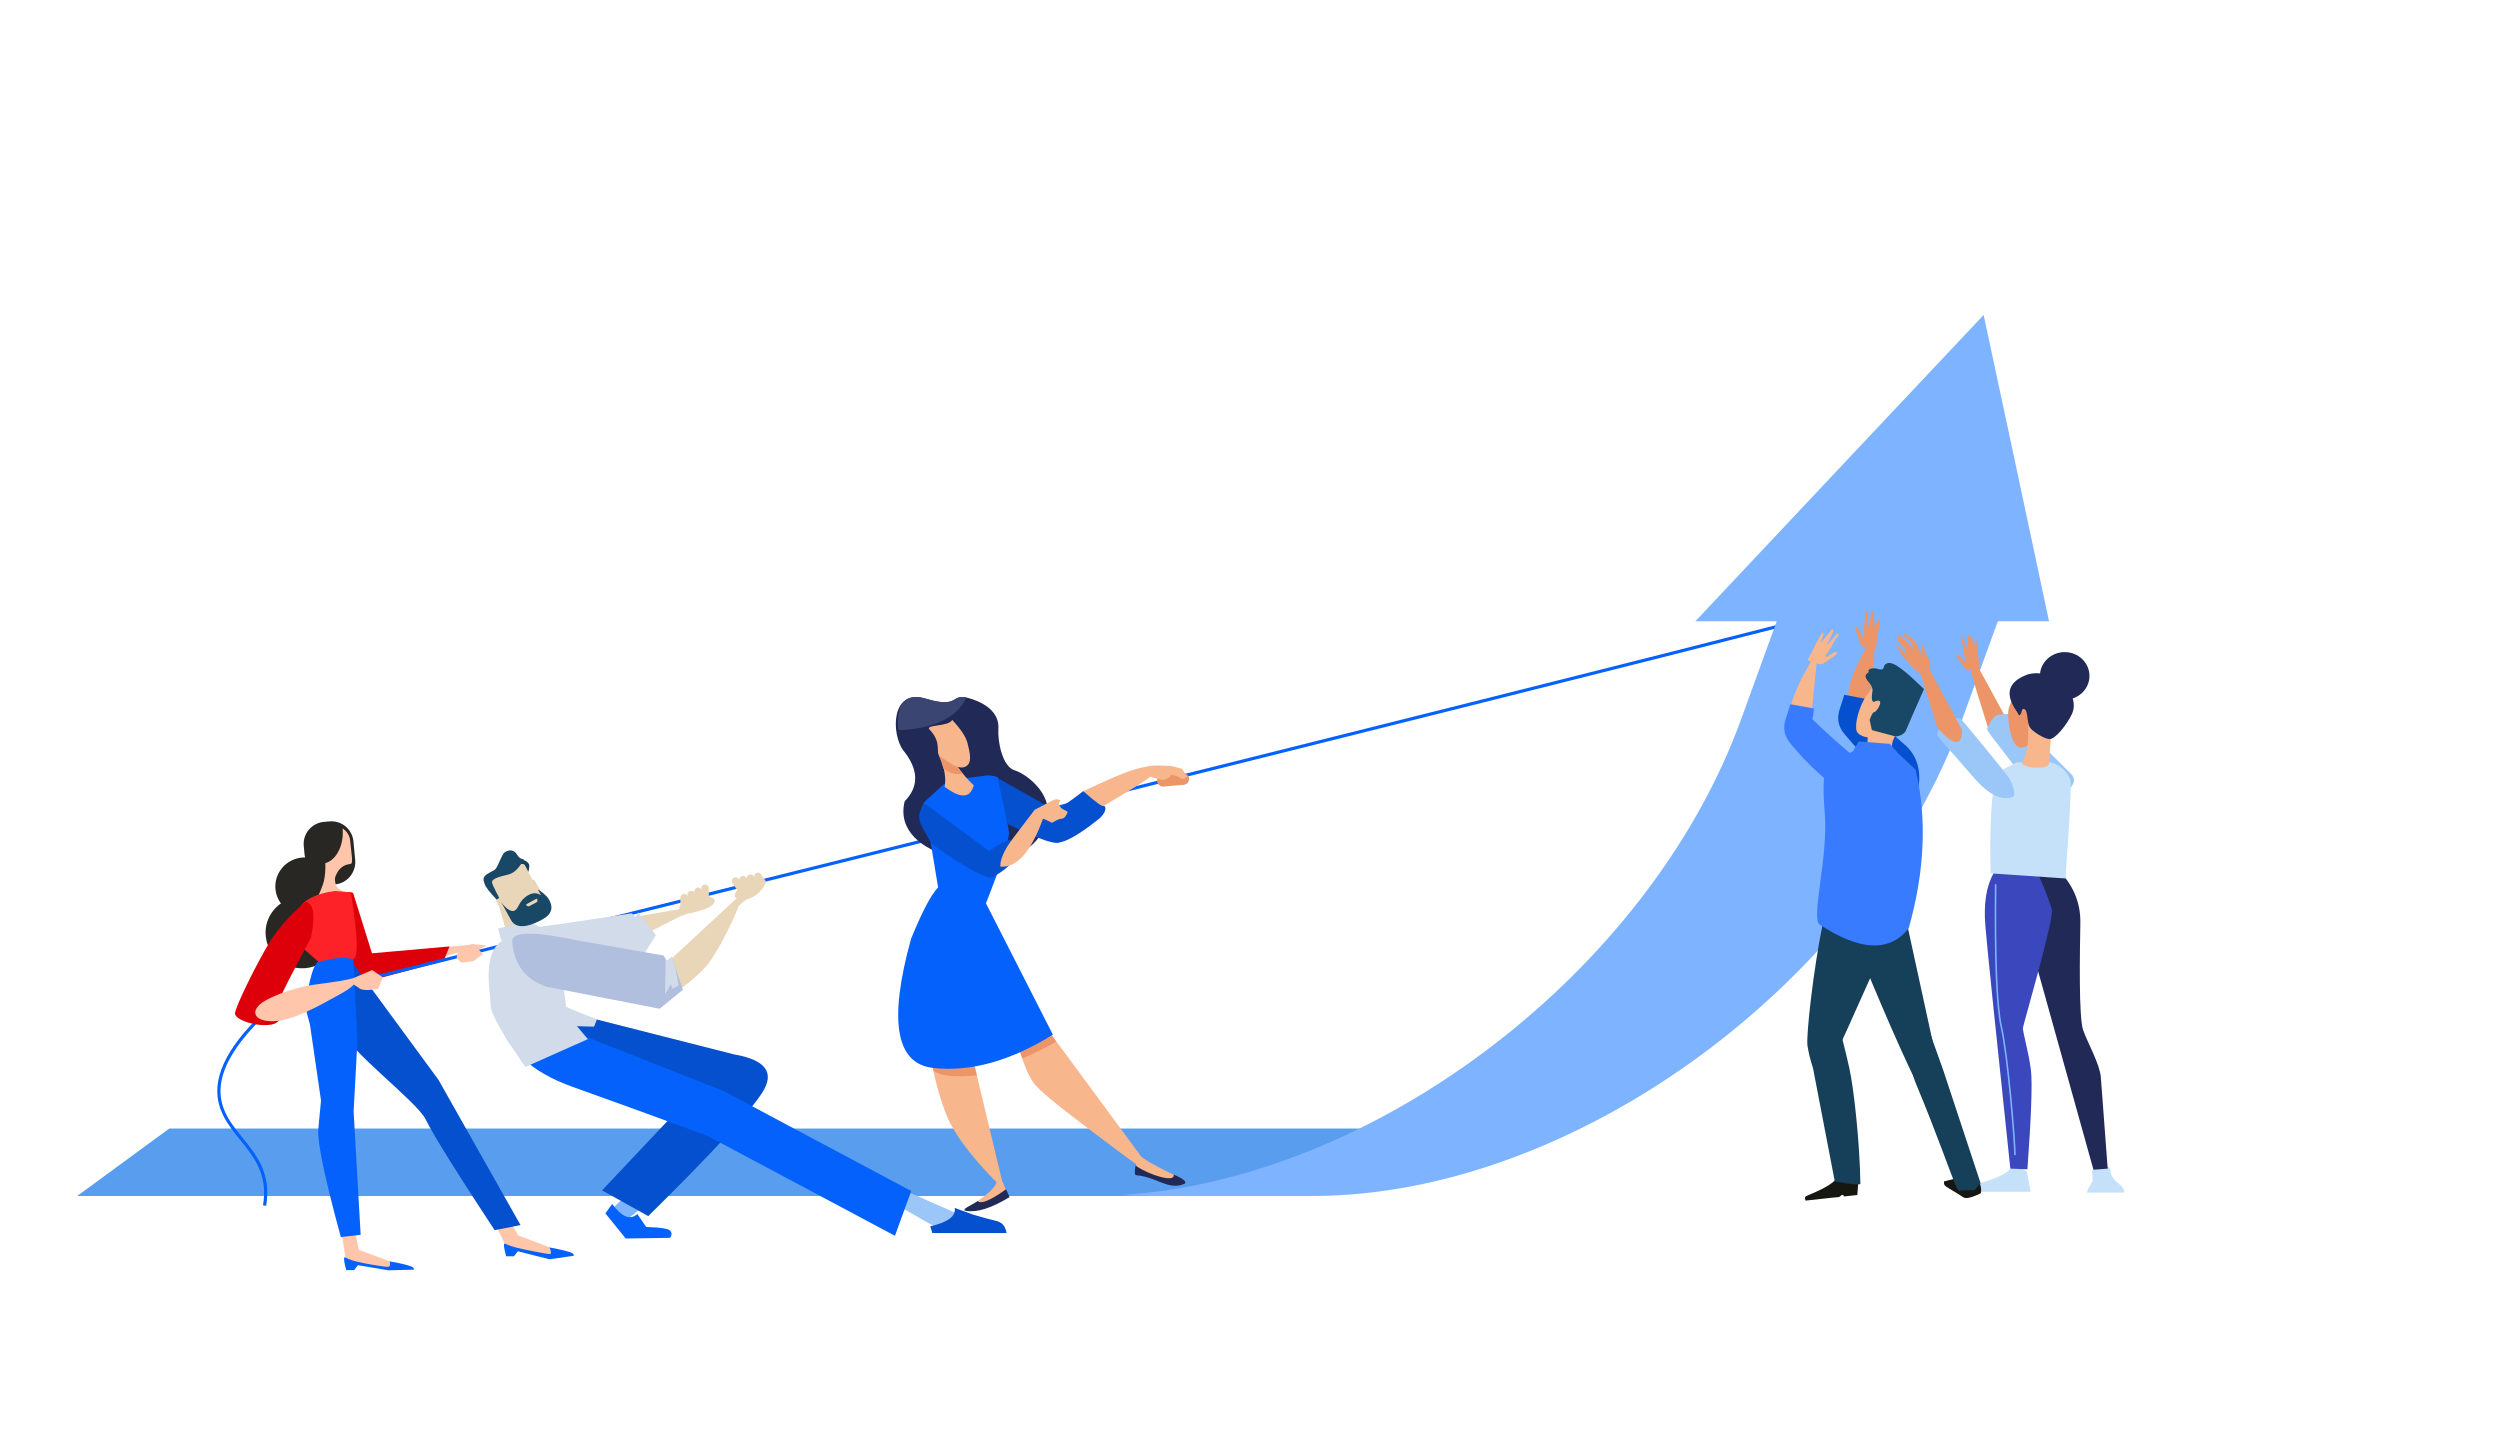 <svg version="1.2" xmlns="http://www.w3.org/2000/svg" viewBox="0 0 1563 907" width="750" height="435"><style>.a{fill:#599def}.b{fill:#ffc6ac}.c{fill:#dd000b}.d{fill:#0561fc}.e{fill:#282723}.f{fill:none;stroke:#0561fc;stroke-width:2}.g{fill:#e9d6b8}.h{fill:#d1dbea}.i{fill:#7eb3ff}.j{fill:#0450cf}.k{fill:#9ac7f7}.l{fill:#163f59}.m{fill:#194866}.n{fill:#212957}.o{fill:#3b4572}.p{fill:#f7b68b}.q{fill:#ec9568}.r{fill:#b0bfde}.s{fill:#fd2227}.t{fill:#c5e1f9}.u{fill:#3b47bc}.v{fill:none;stroke:#7eb3ff}.w{fill:#161711}.x{fill:#387bff}</style><path class="a" d="m105.5 705.9h748.8l-43.1 42.2h-763.3z"/><path class="b" d="m286.9 591.6l9.5-0.9 7.3 0.5q-3.6 3.3-11.8 3.8-3.9 0.2-15 3.3l0.5-5.7z"/><path class="c" d="m220.5 558.6l11.8 37.7 48.5-4.3-3.7 9.1-50.2 13.5q-14.5-24.2-14-28.5c0.6-4.4-2.1-32.4 7.6-27.5z"/><path class="b" d="m218.4 755.8l5.7 26 28.3 10.6-12.5 0.5-23.8-3.5-5-33z"/><path class="d" d="m215.1 786.5c0.3-0.3 1.8 1.2 7.8 2.7 3.5 0.9 18.2 3.6 19.7 3.2q1.5-0.4 0.7-3.4 12 2.1 14.5 3.7 0.7 0.5 0.8 1.5l-16 0.4-19.1-3.2-2.4 3.1h-4.9q-2-7.2-1.1-8z"/><path class="b" d="m310.1 749.9l13.7 22.9 29.3 11.1-9.6 2-26.7-5-15-30.8z"/><path class="d" d="m315.1 777.9c0.3-0.3 1.8 1.1 7.8 2.6 3.5 0.9 19.1 4.1 20.6 3.9q1.6-0.2-0.2-4.1 12 2.2 14.5 3.7 0.7 0.5 0.8 1.5l-15.3 2.2-19.8-5-2.4 3.1h-4.9q-2-7.2-1.1-7.9z"/><path class="e" d="m208.6 552.8c0.9 9.9-6.6 18.7-16.8 19.6-10.1 0.9-19-6.4-19.9-16.3-0.9-10 6.6-18.8 16.7-19.7 10.2-0.9 19.1 6.5 20 16.4z"/><path class="e" d="m221.8 538.1c0.6 7.6-5 14.4-12.6 15.1l-4.1-6.3c-7.6 0.7-14.3-5-15-12.6l-0.5-5.2c-0.7-7.6 5-14.3 12.6-15l3.5-0.3c7.6-0.7 14.3 4.9 15 12.6z"/><path class="b" d="m218.6 525.5l1.2 11.4q0.1 1.5-0.2 3c-0.2 0.3-0.6 0.5-1.1 0.6q-4.7 0.4-7.6 4.7c-1.5 2.8-2.6 4.3-1 8.8 0.5 1.3 3 3 5.4 4.3 5 2.9 2.7 14.8 0.3 14.6-9-0.7-18.1-4.3-17.8-10.6q3.7-7.9 4.5-11.5c0.6-3.2 1-6.9 0.8-10.9 5.8-1.5 10.5-8.8 10.9-17.8q0.1-2-0.1-3.9c2.5 1.6 4.3 4.2 4.7 7.3z"/><path class="e" d="m211.4 581.3c1.1 12.3-8.2 23.2-20.8 24.3-12.6 1.1-23.7-7.9-24.8-20.3-1.1-12.3 8.2-23.2 20.8-24.3 12.6-1.1 23.7 8 24.8 20.3z"/><path class="f" d="m165.1 754.1c5.7-34.1-25.5-42.6-28.4-68.2q-2.8-25.6 37-59.7 1001.9-248.7 1013.2-254.4"/><path class="g" d="m397.2 573.5l30.4-5.4-0.6 4.1-22.4 11.4z"/><path class="h" d="m351.5 577.8l43.2-6.5 2.5 2.2 1.6-2.8 11.1 14.3-8.3 13.2-59.2 7.8q-17.1 0-24.3-16.6c-3.6-8.2 29.8-10.9 33.4-11.6z"/><path class="i" d="m1240.4 197l20.5 95.8 20.4 95.8h-110.6-110.6l90.1-95.8z"/><path class="i" d="m1258 364.6l-31.1 85.6c-59.7 163.8-242.5 297.9-406.3 297.9h-102.1q-9.1-0.1-17.9-0.6c158.9-9.4 330.6-139.5 388-297.3l31.1-85.6z"/><path class="g" d="m333.9 585.8l-15.4 4.5-7-24.3 15.4-4.4z"/><path class="i" d="m400.4 756l-10.2 8.1-8.1-7.6 7.2-6.8z"/><path class="d" d="m398.3 759.4l5.5 8.1q14 0.4 15.3 2.6 1.3 2.1-0.4 4.2l-27.7 0.4-12.7-15.7 4.2-5.9q9 12.3 15.8 6.3z"/><path class="j" d="m348.1 631.4l110.5 28.1q29.8 5.1 17.9 23.8-11.9 18.7-71.4 77.4l-28.9-16.1 57.8-61.3-91.9-34.8z"/><path class="k" d="m585.4 767.9l-23-13.1 3.8-9.8 32.8 14.4q5.1 12.4-13.6 8.5z"/><path class="d" d="m559.4 773l-117.3-62.5q-44.7-16.5-84.2-30.6-39.6-14-47.2-44.6l38.2 6.4 103.4 40.8 117.3 62.5z"/><path class="j" d="m596.8 755.6l11.9 4.3q8.5 2.5 14.1 3.8 5.5 1.3 6.4 7.6h-46.4l-1.3-4.2q16.6-3.8 15.3-11.5z"/><path class="h" d="m348.9 594.9l5.6 39.8 12.8 15.3-39.1 17.4q-21.7-31-21.7-38.7c0-7.7-6.9-38.1 11.8-41.9"/><path class="h" d="m313.2 588.5l-2.1-7.7 19.1-4.6 8.1 4.2-1.7 5.1z"/><path class="h" d="m351 628.3q0.7 1.1 22 9.3l-1.8 4.6-14.2-0.4z"/><path class="g" d="m339.5 562.5c1 1.7 0.3 4-1.5 4.9l-14.5 8c-1.7 1-4 0.4-5-1.4l-11.8-21.5c-1-1.8-0.4-4 1.4-5l14.5-8c1.8-1 4-0.3 5 1.5z"/><path class="l" d="m327.6 540.8q-0.5-0.5-3.8-0.5 0.3-2.5 2.5-2.4c2.1 0 4.1 2.1 4.3 2.8q0.3 1.5-0.5 4.7-2.1-4.2-2.5-4.6z"/><path class="m" d="m310.5 563q-6.7-7.1-7.6-9.7c-1-2.6-1.6-4.5 1.2-6.4 4.2-2.8 4.7-1.9 6.2-4.4 1.4-2.5 3.4-7.9 4.6-9 1.9-1.7 5.8-2.9 8.2 1.2 1.8 3 4.2 2.7 4.2 2.8 0 0.5-0.6 1.3-1.6 2.8-2.9 4.2-5.1 6-8.7 6.9-3.5 0.8-10.2 2.3-9.6 4.9 0.6 2.7 4.7 9.5 4.7 10.2 0 0.7-0.8 0.8-1.6 0.7z"/><path class="g" d="m318.7 566.9c0.3 0.6 0.1 1.4-0.5 1.7l-3.2 1.7c-0.5 0.4-1.3 0.1-1.6-0.5l-3.2-5.7c-0.3-0.6-0.1-1.3 0.5-1.7l3.1-1.7c0.6-0.3 1.4-0.1 1.7 0.5z"/><path class="g" d="m337.4 556.6c0.3 0.6 0.1 1.4-0.5 1.7l-3.2 1.7c-0.6 0.3-1.3 0.1-1.6-0.5l-3.2-5.7c-0.3-0.6-0.1-1.3 0.5-1.7l3.1-1.7c0.6-0.3 1.4-0.1 1.7 0.5z"/><path class="m" d="m321.5 569.6c2.9-1.5 2.3-6.2 8.8-9.8q4.1-2.2 7.7 0.2-1.9-3.5-1.9-3.5c1.4 0.4 5.8 4.1 6.6 5.7 1.2 2 4.9 8.1-3.6 12.8-14.4 8-18.5 3-19.9 0.4q-1.6-2.8-6.2-11.3c2.6 3.9 6.2 6.6 8.5 5.5z"/><path class="g" d="m329 566.4l-0.3-0.7 6.6-3.6 0.4 0.6c0.3 0.6 0.1 1.3-0.5 1.7l-4.5 2.4c-0.6 0.4-1.3 0.1-1.7-0.4z"/><path class="n" d="m565.5 501.2q13.5-13.8-0.7-31.6c-7.8-9.9-8.2-39.3 13.8-32.6 22.1 6.7 15-3.9 27.4-0.2 12.5 3.7 18.7 10.6 18.1 19-0.5 8.4 2.6 23.9 10.3 26.1 7.6 2.2 33.1 20.1 13.4 43.9-19.6 23.7-91.5 12.2-82.3-24.6z"/><path class="o" d="m578.6 437c20.9 6.3 15.7-2.8 25.5-0.7-0.9 2-2.2 4.2-4.1 6.4-7.5 9.1-22.8 13.7-38.4 14-1.4-11.9 1.3-24.4 17-19.7z"/><path class="p" d="m653.8 642.5l67.3 91.3q-1.3 1.9-22.2-13.9c-22-16.6-43.8-32.5-51.6-41.1-7.7-8.6-14.1-35.5-11.6-36.8q2.5-1.4 18.1 0.5z"/><path class="d" d="m589.6 490.9q6.8-3.7 22.7-5.2c0.9 0 6-1.7 11.2 0.4 1.9 0.7 7 32.9 7.2 34.2q0.6 6.9-14.7 45.6l-26.5 8-11.9-72.1z"/><path class="p" d="m606 653.3l21.8 91.1q-28.2-27.7-35.9-46.3c-7.6-18.5-13.9-50-9.8-52.5q4.1-2.5 23.9 7.7z"/><path class="q" d="m582.1 645.6q4.1-2.5 23.9 7.7l4.6 19.3c-6.1 0.7-12.4 0.9-18.4 0.2-3.5-0.4-6.4-1.5-8.8-3.2-2.6-12.2-3.6-22.6-1.3-24z"/><path class="q" d="m639 662.1c-3.2-9.6-4.8-19.4-3.3-20.1q2.5-1.4 18.1 0.5l6.5 9c-1.8 1.1-10 5.9-21.3 10.6z"/><path class="d" d="m615 562.4l43.2 84.8q-40 24.8-75 20.8-35-4-13.7-80.8 12.1-29.6 18.7-33.5 6.5-3.8 26.8 8.7z"/><path class="j" d="m623.7 486.7l40.7 22.9q1.1 0.1 2.5 0.6c4.3 1.5 2.2 2.7-3.7 15.8q-2.1 4.9-33.4-10.6z"/><path class="j" d="m577.3 502.1l41 30.2q12.7-8.6 13.8-6.4 1 2.2 0 9.8 3.6 4.2-11.5 13-4.7 2.7-38.5-21l-4.1-7.6c-2.4-3.9-4.5-8.3-2.9-12.5z"/><path class="p" d="m677.2 494.9c6.3-2.6 30.8-15.5 41.9-15.4 11 0.1 2.8 3.6-0.4 6.6q-3.1 2.9-28.9 18.1c-8.7 2.2-18.9-6.7-12.6-9.3z"/><path class="p" d="m608.7 491.2c-3.5 13.5-17 1.5-18.2 1q1.5-8.7-3.4-19.3 4.3-11.7 6.6-3.2c1.4 5.6 7.2 14.3 15 21.5z"/><path class="q" d="m587.1 472.9q4.3-11.7 6.6-3.2c0.9 3.8 3.9 9.1 8.2 14.3q-2.5 0.4-5.2 0c-2.6-0.5-5-1.7-7-3.3q-1.1-4.4-2.6-7.8z"/><path class="p" d="m595.2 450.3q8.1 8.6 9.6 14.5c1.4 5.9 3.6 13.4-2.2 15.1-4.7 1.3-11.3-4.5-14.9-6.7-3.5-2.2 1.7-8.2-6.7-16.9-3-3.2 12.2-1.6 14.2-6z"/><path class="p" d="m632.7 525.1l14.2-18.7 5.4 4.9q-11.3 32-26.9 30.8c-0.5-3.8 2.3-10.4 7.3-17z"/><path class="p" d="m622.9 739.3q0.4-1.8 3.9 0l3.9 9.8-22.7 8c-8.1-0.8 13.3-9.9 14.9-17.8z"/><path class="n" d="m611.1 751.3c0.3 0 1.9 4.1 17.8-7.4l2.2 4.9q-17 10.4-27.2 8.6c-3.7-0.7 3.1-3.3 7.2-6.1z"/><path class="p" d="m715 724.6c3.5 2.8 13.5 7.7 19.2 10.4 5.9 2.9 8.6 4.8 6 5.7q-6.3 2.2-29.6-9-0.1-3.8-0.9-4.7c-9.1-10.3 1.9-5.1 5.3-2.4z"/><path class="n" d="m740.2 740.7c-10.4 3.8-16.7-4.4-29.9-5.6q-1.5-0.1-0.4-6c8.3 5.9 25.4 11.1 23.8 5.6 7.1 2.9 8.8 5.2 6.5 6z"/><path class="j" d="m677.2 494.9q11.1 9.8 12.6 9.3c1.6-0.6 2.7 3.8-3.4 8.5-6 4.8-18.1 13.9-24.8 14.3-12.6 0.9-8.3-19.5-3.6-20.1q4.7-0.7 19.2-12z"/><path class="p" d="m663 501q-2.2 1.6 0.4 4.4c1.4 1.4 4.6 1.9 3.9 3.1-0.7 1.3-1.7 3.6-3.6 3.6q-1.8 0-6.1 2.6-3.2-1.8-5.8-2.7-2.6-0.9-5.1-5.4 7.8-4.1 10.9-5.7 3.7-1.9 5.4 0.1z"/><path class="q" d="m740.1 490.9l-12.8 1.1c-2 0.1-3.8-1.4-3.9-3.4-0.2-2 1.3-3.8 3.3-3.9l12.7-1.2c2-0.1 3.8 1.4 4 3.4 0.2 2-1.3 3.8-3.3 4z"/><path class="p" d="m715.7 480.5q0.9-2.3 16.2-1.4l7 1.7 3.4 5.2q-3 1.9-4.3 0.7-1.3-1.3-5.8-1.9-2.9 3.8-6.6 2.8c-3.7-1-12-2.1-9.9-7.1z"/><path class="g" d="m419.3 599.9l41.4-38.3 9.8-1.6q-8.4 5.5-9 7.1c-2.5 7.3-14 31-21 38.3q-8.5 8.9-18.6 15.2z"/><path class="r" d="m362.7 588.6l52 9.1 2.1 3.5 2.9-2.6 7.1 20.5-14.6 11.9-70.8-13.8q-19.6-6.6-21.4-28.1c-0.9-10.8 38.4-1.1 42.7-0.5z"/><path class="h" d="m415.6 622.2q0.4-14.8 0.3-22.5l0.9 1.5 2.9-2.6 2.4 7.1 2 10.6-3.7 2.3-1.3-3z"/><path class="g" d="m427.6 568.1c-1.3 0-2.4-1-2.4-2.3v-4.3c0-1.3 1.1-2.4 2.4-2.4 1.3 0 2.4 1.1 2.4 2.4v4.3c0 1.3-1.1 2.3-2.4 2.3z"/><path class="g" d="m432 566.2c-1.3 0-2.4-1.1-2.4-2.4v-4.3c0-1.3 1.1-2.3 2.4-2.3 1.3 0 2.3 1 2.3 2.3v4.3c0 1.3-1 2.4-2.3 2.4z"/><path class="g" d="m436.3 564.2c-1.3 0-2.4-1-2.4-2.3v-4.3c0-1.3 1.1-2.4 2.4-2.4 1.3 0 2.4 1.1 2.4 2.4v4.3c0 1.3-1.1 2.3-2.4 2.3z"/><path class="g" d="m440.7 562.3c-1.3 0-2.4-1.1-2.4-2.4v-4.3c0-1.3 1.1-2.3 2.4-2.3 1.3 0 2.3 1 2.3 2.3v4.3c0 1.3-1 2.4-2.3 2.4z"/><path class="g" d="m426.2 564.2l14.4-4.4q6.2 1.9 6.1 3.7-0.3 4.8-17.2 8.1-9.4 4.2-3.3-7.4z"/><path class="g" d="m474.3 553.1l-2.5-3.4c-0.8-1.1-0.5-2.6 0.5-3.3 1.1-0.8 2.6-0.6 3.3 0.5l2.5 3.5c0.8 1 0.6 2.5-0.5 3.3-1.1 0.7-2.6 0.5-3.3-0.6z"/><path class="g" d="m469.6 554.1l-2.5-3.5c-0.7-1-0.5-2.5 0.6-3.3 1-0.7 2.5-0.5 3.3 0.6l2.5 3.4c0.7 1.1 0.5 2.6-0.6 3.3-1 0.8-2.5 0.5-3.3-0.5z"/><path class="g" d="m464.9 555l-2.5-3.4c-0.7-1.1-0.5-2.6 0.6-3.3 1-0.8 2.5-0.5 3.3 0.5l2.5 3.5c0.7 1 0.5 2.5-0.6 3.3-1 0.7-2.5 0.5-3.3-0.6z"/><path class="g" d="m460.3 556l-2.5-3.4c-0.8-1.1-0.6-2.6 0.5-3.4 1.1-0.7 2.6-0.5 3.3 0.6l2.5 3.4c0.8 1.1 0.5 2.6-0.5 3.3-1.1 0.8-2.6 0.6-3.3-0.5z"/><path class="g" d="m472.5 559.8c-3 2.3-10.1 4.9-13.1 1.3q-1.1-1.4 2.7-6.6l14.3-4.8q4.2 3.7-3.9 10.1z"/><path class="j" d="m221.2 603.7l52.7 71.8 51.3 90.8-16.2 3.2q-35.8-54.4-43.2-69.4c-5.5-11.2-50-44.5-52.1-55.8-2.2-11.4 1-45.1 7.5-40.6z"/><path class="d" d="m223.2 650.8l-2.4 44.4 4.4 77.2-12.4 1.4q-15.1-55.3-14.1-67.6 1.1-12.3 1.7-17.8l-6.9-47.4c-0.3-1.7-3.1-10.5-2.9-12.2 1-5.9 3.6-24.7 8.3-27.6q5.9-3.6 21.6-2.3z"/><path class="s" d="m219.1 558.2q7 43.9 0.5 41.7-6.4-2.1-20.7 1.8l-9.2-8.1q-7.4-17.1-2.3-26.1 4.3-7.6 21.6-10.2z"/><path class="c" d="m194.1 586.6q-18.4 34.5-18.9 37.2c-0.5 2.7 3.9 15.5-5.8 17.1-9.7 1.6-22.8-3.1-22.8-6.9 0-3.8 13-30.2 21-43.6q8.1-13.5 23.2-26.4 7.6 1.6 3.3 22.6z"/><path class="b" d="m162.3 628.1c2.8-2.7 18.3-10.3 35.5-12.4q17.3-2.2 22.7-3.8 5.3 2.9-9.7 10.8c-3.7 1.9-22.7 13.5-35.6 15.6-12.9 2.2-20.5-3.2-12.9-10.2z"/><path class="b" d="m220.5 611.9l11.9-5.1 6.6 4.5-2.8 7.3q-9.5 1.5-11.8-0.4c-2.4-1.9-5.9-2.6-3.9-6.3z"/><path class="b" d="m296.4 590.7q0.9 1.4 5.2 6.1l-6 4.5-7.5 0.8-2.6-2.4c-1.9-4.7 9.9-10.4 10.9-9z"/><path class="q" d="m1243.5 456.4q-9.3-29.6-10.5-34.5-1.2-4.9 5-2.8l20.8 38.1q0.1 15.8-15.3-0.8z"/><path class="k" d="m1287.3 498.2q-10.9 3.3-24.2-14.4c-13.2-17.8-21-26.6-20.5-28 0.5-1.4 3.6-8.3 7.3-8.8 3.8-0.4 7.1-0.8 8.3 0.5 1.3 1.3 34 33.6 37 36.7 6 6.3-5.6 12.6-7.9 14z"/><path class="q" d="m1274.4 459.3q-5 7.9-10.5 8.3c-5.4 0.5-8.2-12.5-8.2-21.2 0-8.8 9.6-17.1 10.5-19.6 0.9-2.5 10.5 5.8 10.5 13.3 0 7.5-2.3 17.1-2.3 19.2z"/><path class="q" d="m1211.7 455.6q-9.3-29.5-10.5-34.4-1.3-4.9 5-2.8l20.7 38.1q0.1 15.8-15.2-0.9z"/><path class="q" d="m1203.9 424.9q-5.2-5.2-7.9-7.6c-2.7-2.4-9.1-10.4-9.6-12.4q-0.5-1.9-0.5-1.9l6.5 6.8-1.4-4q-3.8-3.9-4.1-4.8-0.4-0.8-0.2-1.7 0.1-2 1.2-1.8l5.2 4.6 3.3 4.2-1-4.3q-4.5-3.5-4.7-4.3-0.2-0.7 0.7-1.6l6.3 5.2 3.8 8.3q1-0.7 0.2-2.6c-0.7-1.9-0.7-3.3-0.2-4.1 0.4-0.7 2.7 4.5 2.8 5.7 0.2 1.1 3.3 4.6 2.3 8.6q-0.9 4-2.7 7.7z"/><path class="t" d="m1319.5 731.4c0.5 3.9 1.7 6 5.5 9.1q3.8 3.1 3.3 5.5h-23.2q0 0 0.2-1.2c0.2-1.2 3.3-5.2 3.3-6.7q0-1.4-0.5-6 11-4.6 11.4-0.7z"/><path class="t" d="m1267.4 732.7l2.4 12.8h-36.3q-0.2-4 4-5.2c4.3-1.2 15.9-4.8 19-8.6q3.1-3.8 10.9 1z"/><path class="n" d="m1309.1 731.7l-35.6-127.7-5.3-55.6v-3.2l20.3 0.4q12.8 13.9 12.4 32c-0.3 18.2-1.1 59.1 1.8 66.9 2.8 7.9 10.3 21 11 29.2q0.7 8.2 4.3 57.3z"/><path class="u" d="m1273.5 545.6c1.1 0.4 8.2 17.8 9.6 23.5 1.4 5.7-17.8 71.5-18.1 73.7-0.4 2.1 3.5 14.6 5 26.7q1.4 12.1-2.2 61.9l-10.7-0.4q-13.8-130.2-15.6-151.6-1.8-21.3 5.3-33.4 25.6-0.8 26.7-0.4z"/><path class="v" d="m1260 722.5c0-7.8-4.3-61.6-8.6-80.5q-4.2-18.8-3.5-88.9"/><path class="t" d="m1250.7 482.2l10.4-5.3 19.2-0.4q9.9 1.5 14.2 10.7c1.5 3.2-2.1 49.5-2.5 55.9q-0.3 6.4-0.3 6.4l-47-3.2q-1.1-58.4 6-64.1z"/><path class="k" d="m1258.6 498.5q-10.7 4-25-12.8c-14.4-16.9-22.8-25.2-22.3-26.6 0.4-1.4 3-8.5 6.7-9.2 3.7-0.7 7-1.3 8.3 0 1.4 1.2 27.3 32.8 29.7 36.3 2.5 3.6 4.8 10.8 2.6 12.3z"/><path class="p" d="m1282.8 457.7l-1.5 19.2q0.8 2.7-5.3 3.2-8.2 0.7-11.7-2.5 4.6-8.9 3.9-21-0.7-12.1 14.6 1.1z"/><path class="n" d="m1268.5 421.7q10.4-2.5 20.7 5.4c6 4.6 9.6 12.8 6.4 19.6-3.2 6.7-10.3 15.6-13.9 15.6-3.6 0-11.4-5.3-12.5-7.5-1-2.1-1-3.5-1.7-8.1-0.8-4.7-3.2-3.3-3.2-2.2 0 1.1-1.5 4.3-2.2 2.2-0.7-2.2-15.3-17.5 6.4-25z"/><ellipse class="n" cx="1291.1" cy="422.8" rx="15.5" ry="14.9"/><path class="q" d="m1211.7 455.6q-9.3-29.5-10.5-34.4-1.3-4.9 5-2.8l20.7 38.1q0.1 15.8-15.2-0.9z"/><path class="q" d="m1236.2 419.4q-6.3 0.2-7.4-1.1-1.1-1.4-4.7-6.8l-0.8-1.4q1.1-1.9 3.5 1.7 2.5 3.6 2.2 1.1l-0.9-4.2-0.7-5.2-0.7-2.3q-0.4-1.3-0.3-1.7 0.5-1.2 1.2-0.4l3.1 8.6-0.7-8.9q0-1.2 0.6-1.4 0.6-0.2 0.6 0.2l3.2 9.7 0.1-4.7q0.1-1.1 0.7-1.3 0.6-0.3 0.7-0.4l2.1 17.9z"/><path class="q" d="m1232.2 406.9l-0.2-6.3q-0.1-1.4 0.2-2.1 0.3-0.9 1-0.6l1.2 9.4z"/><path class="q" d="m1157.3 443.2q-7.2-12.2 16.2-48.9l-4.2 39.8q-4.8 21.4-12 9.1z"/><path class="q" d="m1170.8 406.7q-6.5-1.9-7.3-3.7-0.7-1.8-3-8.5l-0.5-1.8q1.7-1.6 3.2 3 1.5 4.5 2 1.9l0.2-4.6 0.7-5.7v-2.6q-0.1-1.4 0.2-1.8 0.7-1.1 1.3-0.1l0.8 9.9 1.7-9.4q0.4-1.1 1.1-1.2 0.6 0 0.5 0.4l0.6 11.1 1.4-4.8q0.5-1.1 1.1-1.2 0.7 0 0.9-0.1l-2.9 19.1z"/><path class="j" d="m1199.5 494q3.6 5.6-7.9-1c-19.8-11.2-34.2-29.1-37.1-32.5-3-3.4-6.9-8.3-4.1-17q2.2-6.6 2.8-8.9l14.8 2.8-0.4 4.3-0.7 2.2q12 11.5 23.8 21.6 11.9 10 8.8 28.5z"/><path class="w" d="m1216.2 741.6q-0.7-0.6-0.6-2.6 10.6-2.8 14.2-2.5c0.9 0.1 2.6 0.6 4.1 1.2 0.3 0.1 0.8 0.9 1.1 1 0.4 0.2 0.6-0.3 1-0.1 1.1 0.5 1.8 0.8 1.8 0.9q1.7 4.8 0.7 7-8.4 4-10.7 2.5c-5.8-3.9-10-5.9-11.6-7.4z"/><path class="w" d="m1162 739.3l-0.6 8.2-8.3 0.9q-0.5-1.1-1.2-1c-0.6 0.1-1.3 1.3-2.1 1.4-1.7 0.1-3.6 0.4-4.4 0.4q-1.5 0.2-16.4 1.8-0.6-1.7-0.2-2.3c0.2-0.3 1.5-1 2.4-1.3 4.1-1.7 15.9-6.7 17.5-11q2.1-5.2 13.3 2.9z"/><path class="p" d="m1167.2 471.3l0.7-10q-6.9-1.3-7.2-5.2c-0.7-8 4.6-19.1 7-21.9 7.1-8 13.3-23.8 31.1-5.2 6.8 7.1-12.1 27.6-14.4 32.5q-2.3 4.9-1.1 11.6l-6 2.4z"/><path class="l" d="m1215.1 669.3l23.4 70.8-3.7 4.3-9.1 0.3q-1.1 0.9-2.7-3c-4.3-10.3-12.2-33.4-25-64q-7.1-17.1 5.7-40.3z"/><path class="p" d="m1120.6 455.7q-7.2-12.2 16.2-49l-4.1 39.8q-4.9 21.5-12.1 9.2z"/><path class="l" d="m1144.1 554.8l43.2-0.7 26.9 123.6q0.2 31.9-10.7 10-18.8-37.2-46.6-106.4-7.9-21.1-12.8-26.5z"/><path class="l" d="m1185.5 576q-38.9 87.1-41.4 91.7c-8.6 15.6-13-7.8-13.9-13.7-0.9-5.9 3.6-47.5 9.8-77.4q6.3-29.9 6.3-29.9z"/><path class="l" d="m1148.9 638.7q3.8 12.9 7.5 29.5c2.8 12.2 6.6 47.4 6.9 72.2q0 1.5-16-1.4-13-68-16-83.2c-2.9-15.2 6.7-27 17.6-17.1z"/><path class="x" d="m1193.5 580.7q-17.8 22.5-55.6-2.3c-5.8-3.7 5.5-42.5 3.1-70.1q-2.1-25 2-31.5l15.5-6.7 3.8-6.3 19.5 1.5 4.9 5.7 11.2 10.5q10.7 45.9-4.4 99.2z"/><path class="x" d="m1171.2 500.6q-1.8 4.9-13.4-1.7c-19.7-11.3-34.2-29.1-37.1-32.5-2.9-3.4-6.9-8.3-4-17q2.1-6.7 2.8-8.9l14.8 2.7-0.5 4.3-0.6 2.3q11.9 11.5 23.8 21.5 11.8 10 14.2 29.3z"/><path class="m" d="m1170.8 432.6c0.8-4.1-3.6-6.2-4.2-9.1-0.5-2 2.3-2.8 1.9-3.4-1-1.5 2.4-2.5 4.8-1.9 2.4 0.7 4.3 1 4.6-0.7 0.2-1.7 2.3-4.6 7.8-1.3q3.6 2.2 8.4 6.4l9 8.4q-9.9 22.4-11.2 25.7-1.3 3.2-6.4 4l-15-4-1.4-6.4q1.7-4.8 2.9-4.9c1.2-0.1 3.6-3.8 3.7-5.7q0.1-2-2.7-1.2c-3.4 2.3-2.5-4-2.2-5.9z"/><path class="p" d="m1130.4 412.6l8.9-17.1q0.1 0.1 0.6 0.6 0.5 0.4 0.2 1.5l-1.7 4.7 7-8.6q0.2-0.3 0.7 0.1 0.5 0.4 0.1 1.6l-4.1 8.5 6.5-7.5q1-0.5 1 0.9 0 0.4-1 1.5l-1.5 2.1-2.7 5-2.6 3.9q-1.2 2.4 2.7-0.4 3.9-2.8 4.3-0.5l-1.4 1.2q-5.8 4.1-7.4 5.1-1.7 1-8.1-1.4z"/></svg>